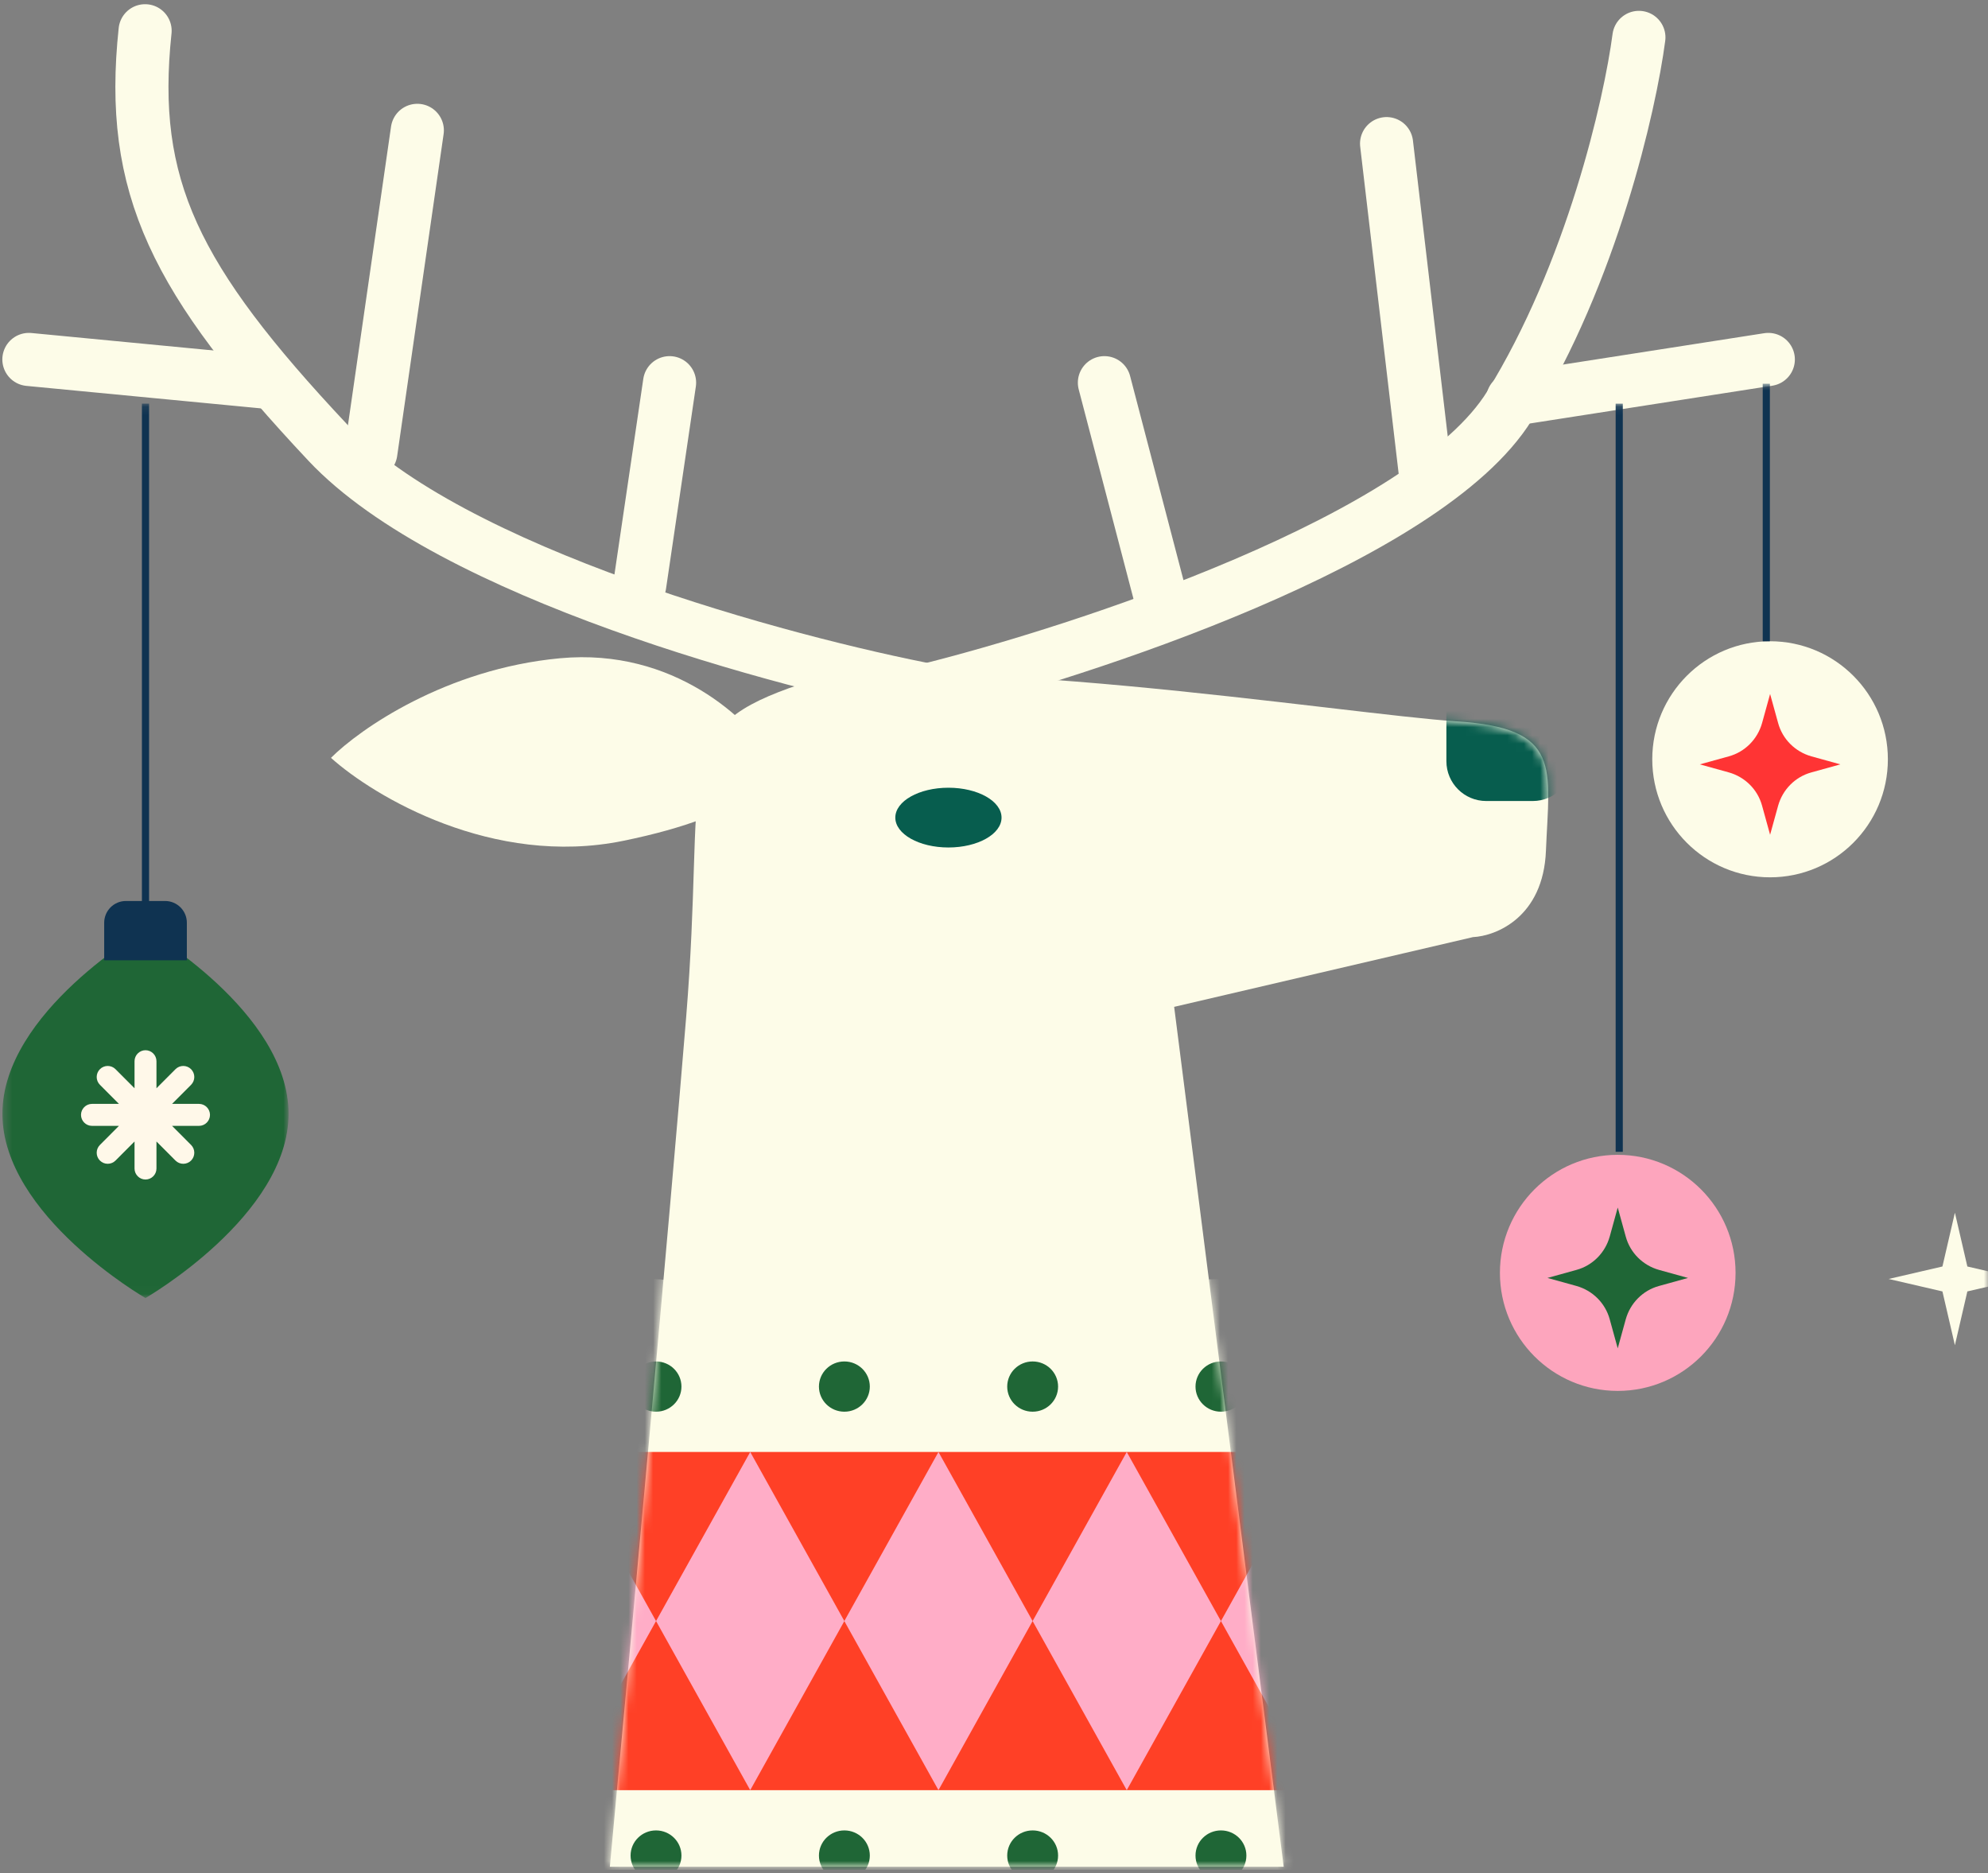 <?xml version="1.0" encoding="UTF-8"?> <svg xmlns="http://www.w3.org/2000/svg" width="242" height="228" viewBox="0 0 242 228" fill="none"><rect x="0" y="0" width="242" height="228" fill="#808080" stroke="none"/><g clip-path="url(#clip0_381_2475)"><g clip-path="url(#clip1_381_2475)"><g clip-path="url(#clip2_381_2475)"><path d="M112.222 84.155C131.887 79.307 173.723 65.568 183.745 49.404C193.766 33.241 198.426 12.767 199.504 4.551" stroke="#FDFCE8" stroke-width="6.465" stroke-linecap="round"></path><path d="M168.788 17.481L173.637 58.698" stroke="#FDFCE8" stroke-width="6.465" stroke-linecap="round"></path><path d="M184.143 48.597L215.258 43.748" stroke="#FDFCE8" stroke-width="6.465" stroke-linecap="round"></path><path d="M141.309 72.843L134.439 46.577" stroke="#FDFCE8" stroke-width="6.465" stroke-linecap="round"></path><path d="M113.836 84.157C95.383 80.655 54.759 69.691 39.889 53.851C21.3 34.051 15.643 22.736 17.663 3.744" stroke="#FDFCE8" stroke-width="6.465" stroke-linecap="round"></path><path d="M77.871 71.226L81.508 46.577" stroke="#FDFCE8" stroke-width="6.465" stroke-linecap="round"></path><path d="M45.144 55.062L50.801 15.865" stroke="#FDFCE8" stroke-width="6.465" stroke-linecap="round"></path><path d="M33.016 46.577L3.517 43.748" stroke="#FDFCE8" stroke-width="6.465" stroke-linecap="round"></path><path d="M156.266 227.202H74.236C76.526 202.688 81.59 147.678 83.53 123.757C85.955 93.854 81.51 89.005 96.056 83.752C110.604 78.499 164.347 86.985 177.278 87.793C190.209 88.601 188.592 93.45 188.188 103.552C187.865 111.634 182.127 113.924 179.298 114.058L142.931 122.545L156.266 227.202Z" fill="#FDFCE8"></path><path d="M68.172 80.116C82.073 78.823 91.205 87.659 94.034 92.239C94.573 94.26 91.69 99.108 75.85 102.341C60.01 105.574 45.544 96.953 40.29 92.239C43.793 88.737 54.272 81.41 68.172 80.116Z" fill="#FDFCE8"></path><path d="M115.453 103.148C111.882 103.148 108.987 101.519 108.987 99.511C108.987 97.502 111.882 95.874 115.453 95.874C119.023 95.874 121.918 97.502 121.918 99.511C121.918 101.519 119.023 103.148 115.453 103.148Z" fill="#075D4E"></path><mask id="mask0_381_2475" style="mask-type:alpha" maskUnits="userSpaceOnUse" x="74" y="82" width="115" height="146"><path d="M156.262 227.203H74.232C76.522 202.689 81.586 147.679 83.526 123.757C85.951 93.855 81.506 89.006 96.052 83.753C110.6 78.5 164.343 86.986 177.274 87.794C190.205 88.602 188.589 93.451 188.184 103.553C187.861 111.635 182.123 113.925 179.295 114.059L142.927 122.545L156.262 227.203Z" fill="#FDFCE8"></path></mask><g mask="url(#mask0_381_2475)"><path d="M33.506 214.302V180.343C26.609 180.343 21.023 174.821 21.023 168.013C21.023 161.205 26.609 155.68 33.506 155.68C38.64 155.68 43.048 158.742 44.966 163.117C46.885 158.742 51.292 155.68 56.426 155.68C61.56 155.68 65.968 158.742 67.887 163.117C69.805 158.742 74.213 155.68 79.347 155.68C84.481 155.68 88.889 158.742 90.807 163.117C92.725 158.742 97.133 155.68 102.267 155.68C107.401 155.68 111.809 158.742 113.727 163.117C115.646 158.742 120.054 155.68 125.188 155.68C130.322 155.68 134.729 158.742 136.648 163.117C138.566 158.742 142.974 155.68 148.108 155.68C153.242 155.68 157.65 158.742 159.568 163.117C161.495 158.742 165.903 155.68 171.037 155.68C176.171 155.68 180.579 158.742 182.497 163.117C184.42 158.742 188.828 155.68 193.962 155.68C200.859 155.68 206.445 161.201 206.445 168.009C206.445 174.816 200.855 180.338 193.962 180.338V214.298C194.299 214.272 194.64 214.255 194.985 214.255C201.883 214.255 207.469 219.776 207.469 226.583C207.469 233.391 201.878 238.913 194.985 238.913C189.851 238.913 185.443 235.85 183.525 231.475C181.607 235.85 177.199 238.913 172.065 238.913C166.931 238.913 162.523 235.85 160.605 231.475C158.687 235.85 154.279 238.913 149.145 238.913C144.01 238.913 139.603 235.85 137.684 231.475C135.766 235.85 131.358 238.913 126.224 238.913C121.09 238.913 116.682 235.85 114.764 231.475C112.846 235.85 108.438 238.913 103.304 238.913C98.17 238.913 93.762 235.85 91.844 231.475C89.925 235.85 85.517 238.913 80.383 238.913C75.249 238.913 70.842 235.85 68.923 231.475C67.005 235.85 62.597 238.913 57.463 238.913C52.329 238.913 47.921 235.85 46.003 231.475C44.085 235.85 39.677 238.913 34.542 238.913C27.645 238.913 22.059 233.391 22.059 226.583C22.059 219.776 27.105 214.81 33.519 214.298L33.506 214.302Z" fill="#FDFCE8"></path><path d="M8.372 176.72H220.113V217.881H8.372V176.72Z" fill="#FF4026"></path><path d="M68.399 176.72L79.859 197.3L68.399 217.881L56.938 197.3L68.399 176.72Z" fill="#FFADC7"></path><path d="M137.16 176.72L148.625 197.3L137.16 217.881L125.7 197.3L137.16 176.72Z" fill="#FFADC7"></path><path d="M114.24 176.72L125.699 197.3L114.24 217.881L102.779 197.3L114.24 176.72Z" fill="#FFADC7"></path><path d="M91.325 176.72L102.785 197.3L91.325 217.881L79.861 197.3L91.325 176.72Z" fill="#FFADC7"></path><path d="M183.008 176.72L194.473 197.3L183.008 217.881L171.548 197.3L183.008 176.72Z" fill="#FFADC7"></path><path d="M160.087 176.72L171.547 197.3L160.087 217.881L148.626 197.3L160.087 176.72Z" fill="#FFADC7"></path><path d="M171.544 165.703C173.254 165.703 174.641 167.072 174.641 168.761C174.641 170.45 173.254 171.819 171.544 171.819C169.834 171.819 168.448 170.45 168.448 168.761C168.448 167.072 169.834 165.703 171.544 165.703Z" fill="#1F6636"></path><path d="M148.626 165.703C150.336 165.703 151.723 167.072 151.723 168.761C151.723 170.45 150.336 171.819 148.626 171.819C146.916 171.819 145.53 170.45 145.53 168.761C145.53 167.072 146.916 165.703 148.626 165.703Z" fill="#1F6636"></path><path d="M125.704 165.703C127.414 165.703 128.801 167.072 128.801 168.761C128.801 170.45 127.414 171.819 125.704 171.819C123.994 171.819 122.608 170.45 122.608 168.761C122.608 167.072 123.994 165.703 125.704 165.703Z" fill="#1F6636"></path><path d="M102.786 171.819C101.076 171.819 99.69 170.45 99.69 168.761C99.69 167.072 101.076 165.703 102.786 165.703C104.496 165.703 105.883 167.072 105.883 168.761C105.883 170.45 104.496 171.819 102.786 171.819Z" fill="#1F6636"></path><path d="M79.857 165.703C81.567 165.703 82.953 167.072 82.953 168.761C82.953 170.45 81.567 171.819 79.857 171.819C78.147 171.819 76.761 170.45 76.761 168.761C76.761 167.072 78.147 165.703 79.857 165.703Z" fill="#1F6636"></path><path d="M171.544 222.781C173.254 222.781 174.641 224.15 174.641 225.839C174.641 227.528 173.254 228.897 171.544 228.897C169.834 228.897 168.448 227.528 168.448 225.839C168.448 224.15 169.834 222.781 171.544 222.781Z" fill="#1F6636"></path><path d="M148.626 222.781C150.336 222.781 151.723 224.15 151.723 225.839C151.723 227.528 150.336 228.897 148.626 228.897C146.916 228.897 145.53 227.528 145.53 225.839C145.53 224.15 146.916 222.781 148.626 222.781Z" fill="#1F6636"></path><path d="M125.704 222.781C127.414 222.781 128.801 224.15 128.801 225.839C128.801 227.528 127.414 228.897 125.704 228.897C123.994 228.897 122.608 227.528 122.608 225.839C122.608 224.15 123.994 222.781 125.704 222.781Z" fill="#1F6636"></path><path d="M102.786 228.897C101.076 228.897 99.69 227.528 99.69 225.839C99.69 224.15 101.076 222.781 102.786 222.781C104.496 222.781 105.883 224.15 105.883 225.839C105.883 227.528 104.496 228.897 102.786 228.897Z" fill="#1F6636"></path><path d="M79.857 222.781C81.567 222.781 82.953 224.15 82.953 225.839C82.953 227.528 81.567 228.897 79.857 228.897C78.147 228.897 76.761 227.528 76.761 225.839C76.761 224.15 78.147 222.781 79.857 222.781Z" fill="#1F6636"></path><path d="M180.92 82.137H186.577C189.255 82.137 191.426 84.308 191.426 86.986V92.643C191.426 95.321 189.255 97.492 186.577 97.492H180.92C178.241 97.492 176.07 95.321 176.07 92.643V86.986C176.07 84.308 178.241 82.137 180.92 82.137Z" fill="#075D4E"></path></g></g></g></g><g clip-path="url(#clip3_381_2475)"><g clip-path="url(#clip4_381_2475)"><mask id="mask1_381_2475" style="mask-type:luminance" maskUnits="userSpaceOnUse" x="188" y="46" width="54" height="146"><path d="M188.886 46.704H241.996V191.233H188.886V46.704Z" fill="white"></path></mask><g mask="url(#mask1_381_2475)"><path d="M215.472 106.779C207.552 106.779 201.131 100.347 201.131 92.413C201.131 84.479 207.552 78.047 215.472 78.047C223.392 78.047 229.812 84.479 229.812 92.413C229.812 100.347 223.392 106.779 215.472 106.779Z" fill="#FDFCE8"></path><path d="M215.475 84.465L214.499 87.999C213.947 89.97 212.418 91.517 210.451 92.055L206.923 93.032L210.451 94.01C212.418 94.563 213.963 96.094 214.499 98.065L215.475 101.6L216.451 98.065C217.003 96.094 218.532 94.547 220.499 94.01L224.027 93.032L220.499 92.055C218.532 91.501 216.987 89.97 216.451 87.999L215.475 84.465Z" fill="#FF3434"></path><path d="M215.012 46.704V78.048" stroke="#0F3351" stroke-width="0.871" stroke-miterlimit="10"></path><path d="M237.97 147.598L236.453 154.146L229.905 155.663L236.453 157.18L237.97 163.727L239.487 157.18L246.035 155.663L239.487 154.146L237.97 147.598Z" fill="#FDFCE8"></path></g></g></g><g clip-path="url(#clip5_381_2475)"><g clip-path="url(#clip6_381_2475)"><mask id="mask2_381_2475" style="mask-type:luminance" maskUnits="userSpaceOnUse" x="171" y="49" width="54" height="145"><path d="M171.21 49.128H224.324V193.667H171.21V49.128Z" fill="white"></path></mask><g mask="url(#mask2_381_2475)"><path d="M196.928 169.289C189.007 169.289 182.586 162.856 182.586 154.922C182.586 146.987 189.007 140.555 196.928 140.555C204.849 140.555 211.27 146.987 211.27 154.922C211.27 162.856 204.849 169.289 196.928 169.289Z" fill="#FDA5BD"></path><path d="M196.927 146.971L195.952 150.505C195.399 152.476 193.87 154.024 191.903 154.561L188.374 155.539L191.903 156.516C193.87 157.069 195.415 158.601 195.952 160.572L196.927 164.107L197.903 160.572C198.456 158.601 199.984 157.053 201.952 156.516L205.48 155.539L201.952 154.561C199.984 154.008 198.44 152.476 197.903 150.505L196.927 146.971Z" fill="#1F6636"></path><path d="M197.109 49.128V140.189" stroke="#0F3351" stroke-width="0.871" stroke-miterlimit="10"></path></g></g></g><g clip-path="url(#clip7_381_2475)"><g clip-path="url(#clip8_381_2475)"><g clip-path="url(#clip9_381_2475)"><mask id="mask3_381_2475" style="mask-type:luminance" maskUnits="userSpaceOnUse" x="0" y="49" width="36" height="109"><path d="M0.294 49.124H35.125V157.972H0.294V49.124Z" fill="white"></path></mask><g mask="url(#mask3_381_2475)"><path d="M0.294 135.56C0.294 147.94 17.709 157.986 17.709 157.986C17.709 157.986 35.125 147.953 35.125 135.56C35.125 123.167 17.709 113.135 17.709 113.135C17.709 113.135 0.294 123.167 0.294 135.56Z" fill="#1F6636"></path><path d="M20.09 109.66H15.326C13.861 109.66 12.683 110.854 12.683 112.309V116.874H22.746V112.309C22.746 110.841 21.555 109.66 20.103 109.66H20.09Z" fill="#0F3351"></path><path d="M11.195 134.355H14.48L12.164 132.033C11.64 131.508 11.64 130.656 12.164 130.131C12.687 129.607 13.538 129.607 14.061 130.131L16.377 132.453V129.161C16.377 128.427 16.979 127.823 17.712 127.823C18.444 127.823 19.046 128.427 19.046 129.161V132.453L21.362 130.131C21.886 129.607 22.736 129.607 23.26 130.131C23.783 130.656 23.783 131.508 23.26 132.033L20.944 134.355H24.228C24.961 134.355 25.562 134.957 25.562 135.692C25.562 136.426 24.961 137.029 24.228 137.029H20.944L23.26 139.351C23.783 139.875 23.783 140.728 23.26 141.253C22.736 141.777 21.886 141.777 21.362 141.253L19.046 138.931V142.223C19.046 142.957 18.444 143.56 17.712 143.56C16.979 143.56 16.377 142.957 16.377 142.223V138.931L14.061 141.253C13.538 141.777 12.687 141.777 12.164 141.253C11.64 140.728 11.64 139.875 12.164 139.351L14.48 137.029H11.195C10.463 137.029 9.861 136.426 9.861 135.692C9.861 134.957 10.463 134.355 11.195 134.355Z" fill="#FFF8E9"></path><path d="M17.711 115.6V49.124" stroke="#0F3351" stroke-width="0.871" stroke-miterlimit="10"></path></g></g></g></g><defs><clipPath id="clip0_381_2475"><rect width="218.599" height="227.577" fill="white" transform="matrix(-1 0 0 1 218.605 0)"></rect></clipPath><clipPath id="clip1_381_2475"><rect width="218.599" height="227.577" fill="white" transform="matrix(-1 0 0 1 218.605 0)"></rect></clipPath><clipPath id="clip2_381_2475"><rect width="218.593" height="227.577" fill="white" transform="matrix(-1 0 0 1 218.602 0)"></rect></clipPath><clipPath id="clip3_381_2475"><rect width="53.232" height="145.974" fill="white" transform="matrix(-1 0 0 1 242 45.98)"></rect></clipPath><clipPath id="clip4_381_2475"><rect width="53.232" height="145.974" fill="white" transform="matrix(-1 0 0 1 242 45.98)"></rect></clipPath><clipPath id="clip5_381_2475"><rect width="54.039" height="145.991" fill="white" transform="matrix(-1 0 0 1 225.059 48.399)"></rect></clipPath><clipPath id="clip6_381_2475"><rect width="54.039" height="145.991" fill="white" transform="matrix(-1 0 0 1 225.059 48.399)"></rect></clipPath><clipPath id="clip7_381_2475"><rect width="35.493" height="109.699" fill="white" transform="matrix(-1 0 0 1 35.492 48.399)"></rect></clipPath><clipPath id="clip8_381_2475"><rect width="35.493" height="109.699" fill="white" transform="matrix(-1 0 0 1 35.492 48.399)"></rect></clipPath><clipPath id="clip9_381_2475"><rect width="35.491" height="109.699" fill="white" transform="matrix(-1 0 0 1 35.492 48.399)"></rect></clipPath></defs></svg> 